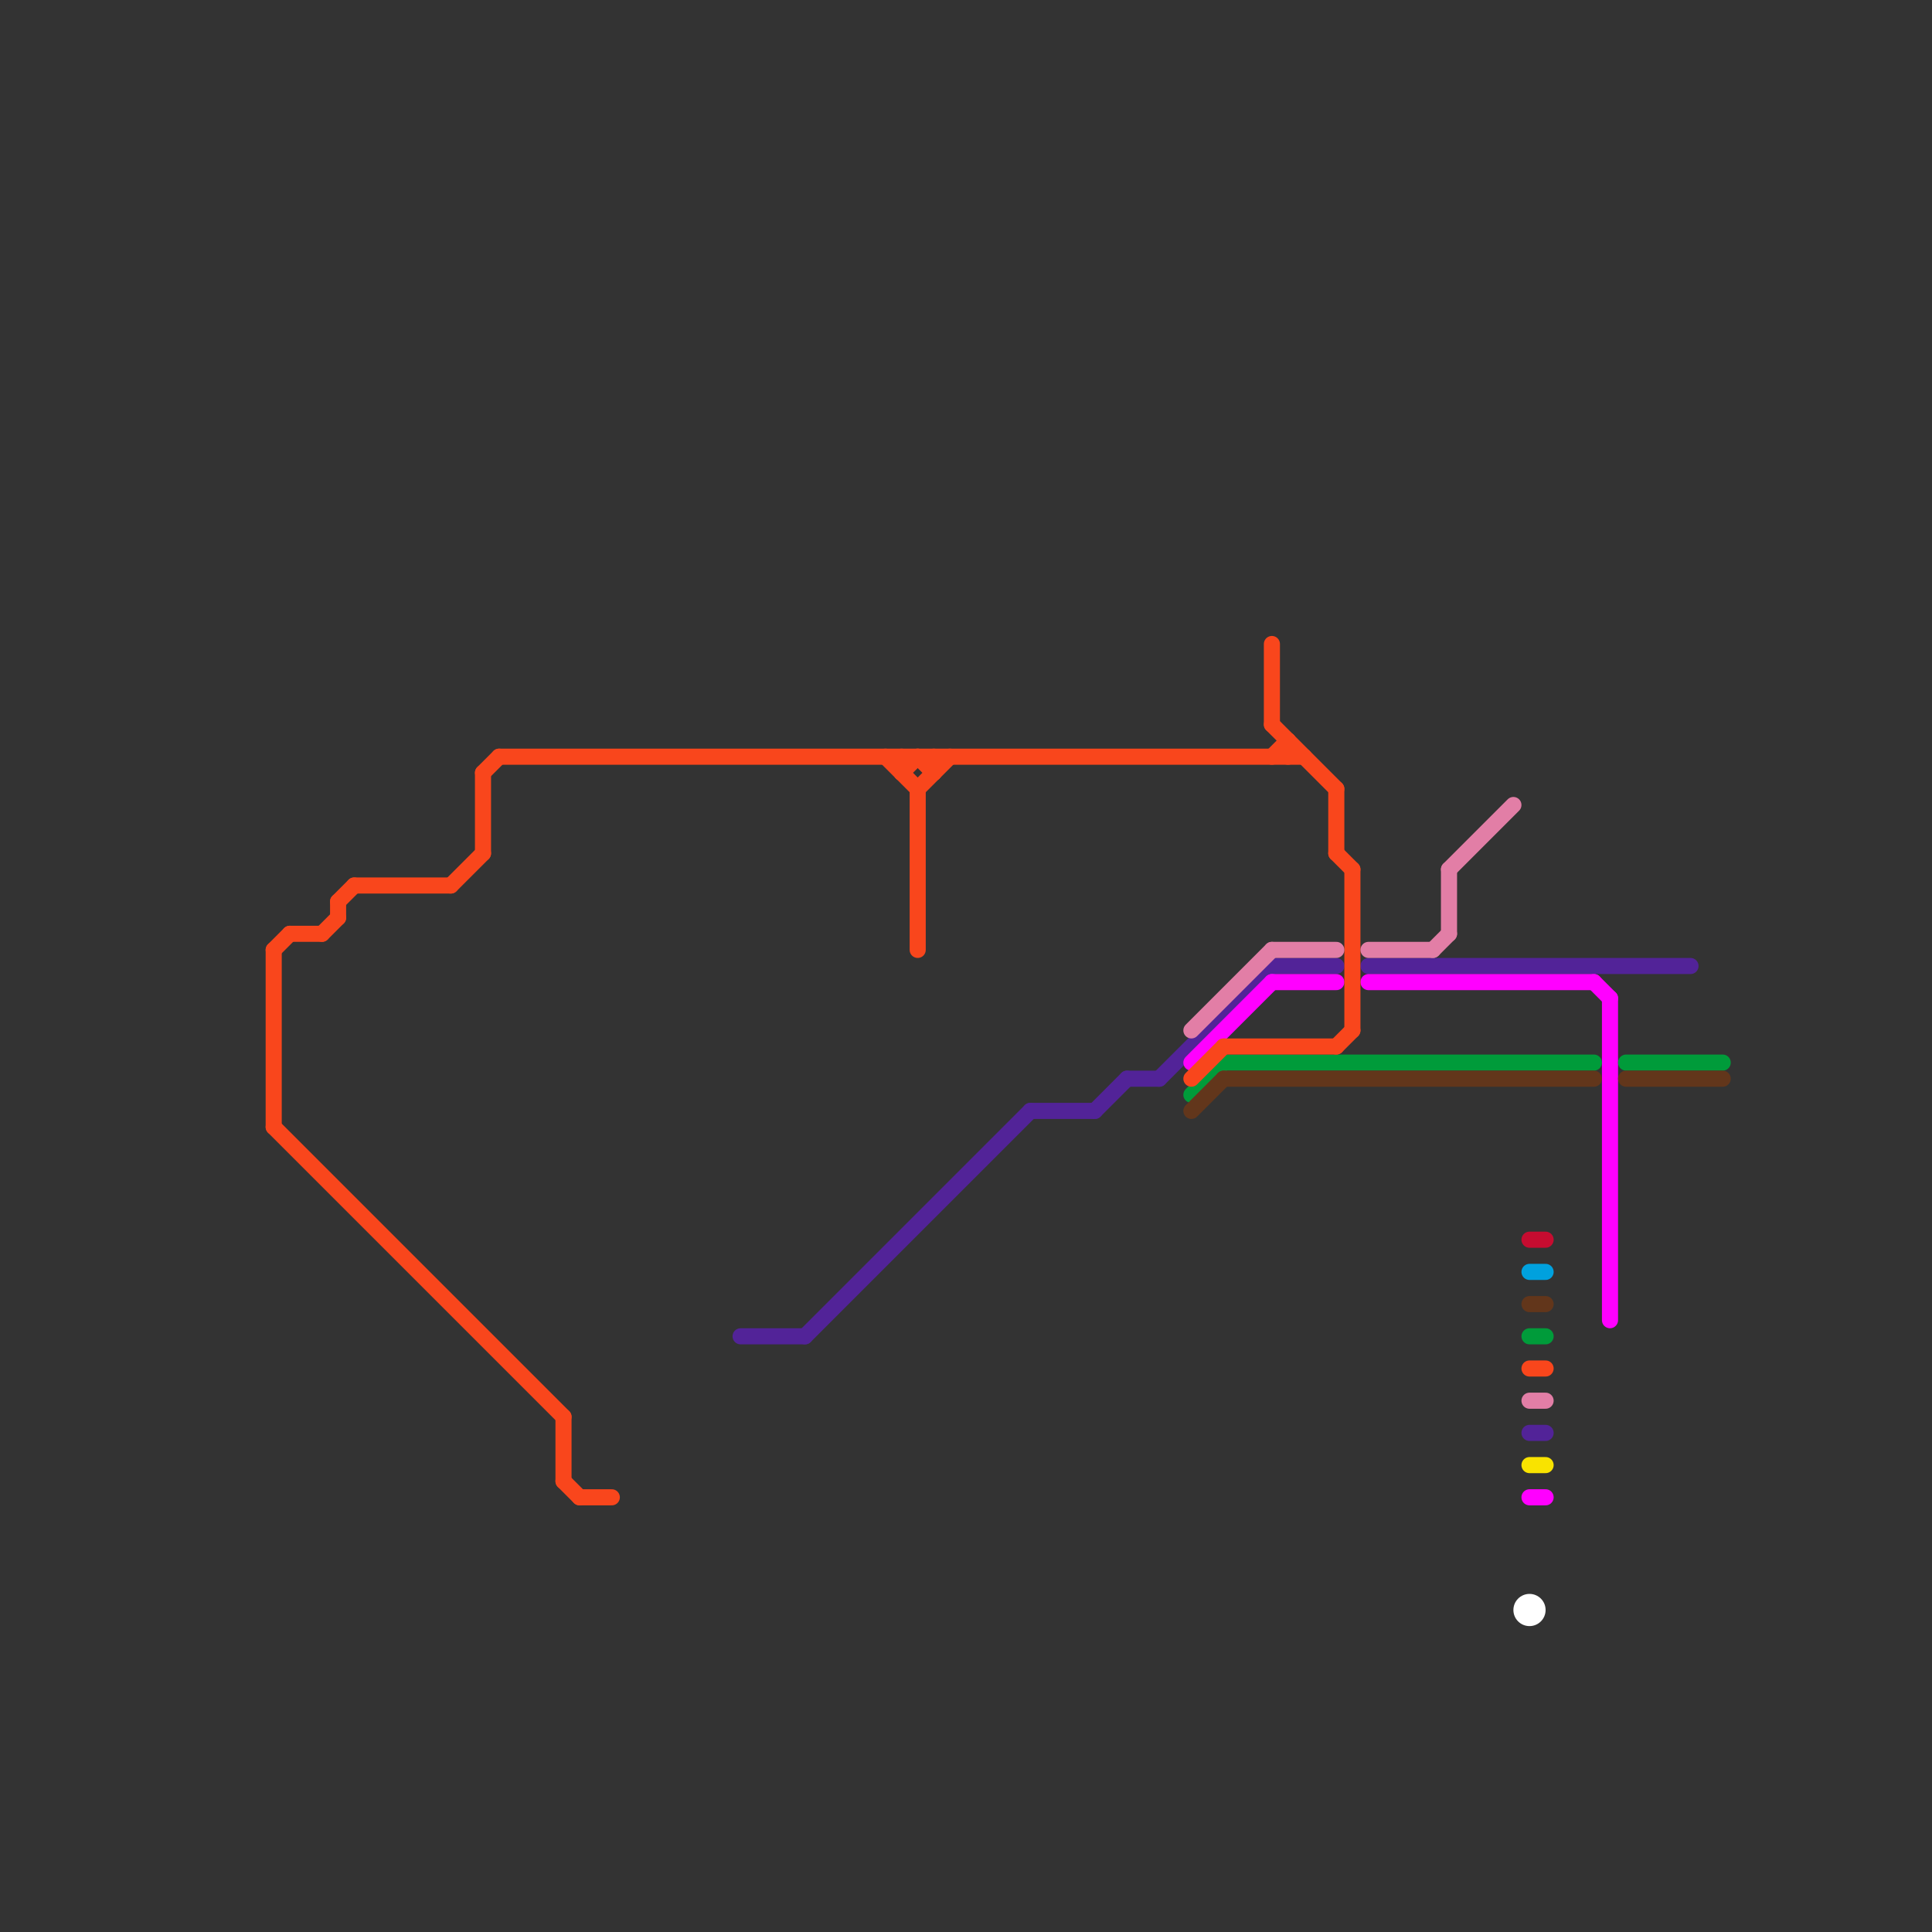 
<svg version="1.1" xmlns="http://www.w3.org/2000/svg" viewBox="0 0 120 120">
<rect x="0" y="0" width="120" height="120" fill="#333333" stroke="none"/>
<style>text { font: 1px Helvetica; font-weight: 600; white-space: pre; dominant-baseline: central; } line { stroke-width: 1; fill: none; stroke-linecap: round; stroke-linejoin: round; } .c0 { stroke: #522398 } .c1 { stroke: #ff00ff } .c2 { stroke: #009b3a } .c3 { stroke: #62361b } .c4 { stroke: #f9461c } .c5 { stroke: #e27ea6 } .c6 { stroke: #ffffff } .c7 { stroke: #c60c30 } .c8 { stroke: #00a1de } .c9 { stroke: #f9e300 }</style><defs><g id="wm-xf"><circle r="1.2" fill="#000"/><circle r="0.9" fill="#fff"/><circle r="0.6" fill="#000"/><circle r="0.3" fill="#fff"/></g><g id="wm"><circle r="0.6" fill="#000"/><circle r="0.3" fill="#fff"/></g></defs><line class="c0" x1="46" y1="83" x2="50" y2="83"/><line class="c0" x1="79" y1="60" x2="83" y2="60"/><line class="c0" x1="70" y1="67" x2="72" y2="67"/><line class="c0" x1="72" y1="67" x2="79" y2="60"/><line class="c0" x1="68" y1="69" x2="70" y2="67"/><line class="c0" x1="50" y1="83" x2="64" y2="69"/><line class="c0" x1="64" y1="69" x2="68" y2="69"/><line class="c0" x1="95" y1="89" x2="96" y2="89"/><line class="c0" x1="85" y1="60" x2="105" y2="60"/><line class="c1" x1="85" y1="61" x2="99" y2="61"/><line class="c1" x1="79" y1="61" x2="83" y2="61"/><line class="c1" x1="74" y1="66" x2="79" y2="61"/><line class="c1" x1="99" y1="61" x2="100" y2="62"/><line class="c1" x1="100" y1="62" x2="100" y2="82"/><line class="c1" x1="95" y1="93" x2="96" y2="93"/><line class="c2" x1="76" y1="66" x2="99" y2="66"/><line class="c2" x1="74" y1="68" x2="76" y2="66"/><line class="c2" x1="95" y1="83" x2="96" y2="83"/><line class="c2" x1="101" y1="66" x2="107" y2="66"/><line class="c3" x1="101" y1="67" x2="107" y2="67"/><line class="c3" x1="76" y1="67" x2="99" y2="67"/><line class="c3" x1="74" y1="69" x2="76" y2="67"/><line class="c3" x1="95" y1="81" x2="96" y2="81"/><line class="c4" x1="22" y1="55" x2="28" y2="55"/><line class="c4" x1="36" y1="93" x2="38" y2="93"/><line class="c4" x1="57" y1="49" x2="59" y2="47"/><line class="c4" x1="20" y1="58" x2="21" y2="57"/><line class="c4" x1="30" y1="48" x2="31" y2="47"/><line class="c4" x1="58" y1="47" x2="58" y2="48"/><line class="c4" x1="80" y1="46" x2="80" y2="47"/><line class="c4" x1="21" y1="56" x2="22" y2="55"/><line class="c4" x1="55" y1="47" x2="57" y2="49"/><line class="c4" x1="57" y1="47" x2="58" y2="48"/><line class="c4" x1="57" y1="49" x2="57" y2="59"/><line class="c4" x1="56" y1="48" x2="57" y2="47"/><line class="c4" x1="74" y1="67" x2="76" y2="65"/><line class="c4" x1="79" y1="47" x2="80" y2="46"/><line class="c4" x1="17" y1="59" x2="18" y2="58"/><line class="c4" x1="83" y1="53" x2="84" y2="54"/><line class="c4" x1="83" y1="65" x2="84" y2="64"/><line class="c4" x1="79" y1="45" x2="83" y2="49"/><line class="c4" x1="17" y1="70" x2="35" y2="88"/><line class="c4" x1="30" y1="48" x2="30" y2="53"/><line class="c4" x1="35" y1="88" x2="35" y2="92"/><line class="c4" x1="76" y1="65" x2="83" y2="65"/><line class="c4" x1="83" y1="49" x2="83" y2="53"/><line class="c4" x1="35" y1="92" x2="36" y2="93"/><line class="c4" x1="84" y1="54" x2="84" y2="64"/><line class="c4" x1="18" y1="58" x2="20" y2="58"/><line class="c4" x1="56" y1="47" x2="56" y2="48"/><line class="c4" x1="17" y1="59" x2="17" y2="70"/><line class="c4" x1="21" y1="56" x2="21" y2="57"/><line class="c4" x1="31" y1="47" x2="81" y2="47"/><line class="c4" x1="95" y1="85" x2="96" y2="85"/><line class="c4" x1="79" y1="40" x2="79" y2="45"/><line class="c4" x1="28" y1="55" x2="30" y2="53"/><line class="c5" x1="85" y1="59" x2="89" y2="59"/><line class="c5" x1="74" y1="64" x2="79" y2="59"/><line class="c5" x1="90" y1="54" x2="94" y2="50"/><line class="c5" x1="79" y1="59" x2="83" y2="59"/><line class="c5" x1="89" y1="59" x2="90" y2="58"/><line class="c5" x1="90" y1="54" x2="90" y2="58"/><line class="c5" x1="95" y1="87" x2="96" y2="87"/><circle cx="95" cy="100" r="1" fill="#ffffff" /><line class="c7" x1="95" y1="77" x2="96" y2="77"/><line class="c8" x1="95" y1="79" x2="96" y2="79"/><line class="c9" x1="95" y1="91" x2="96" y2="91"/>
</svg>
